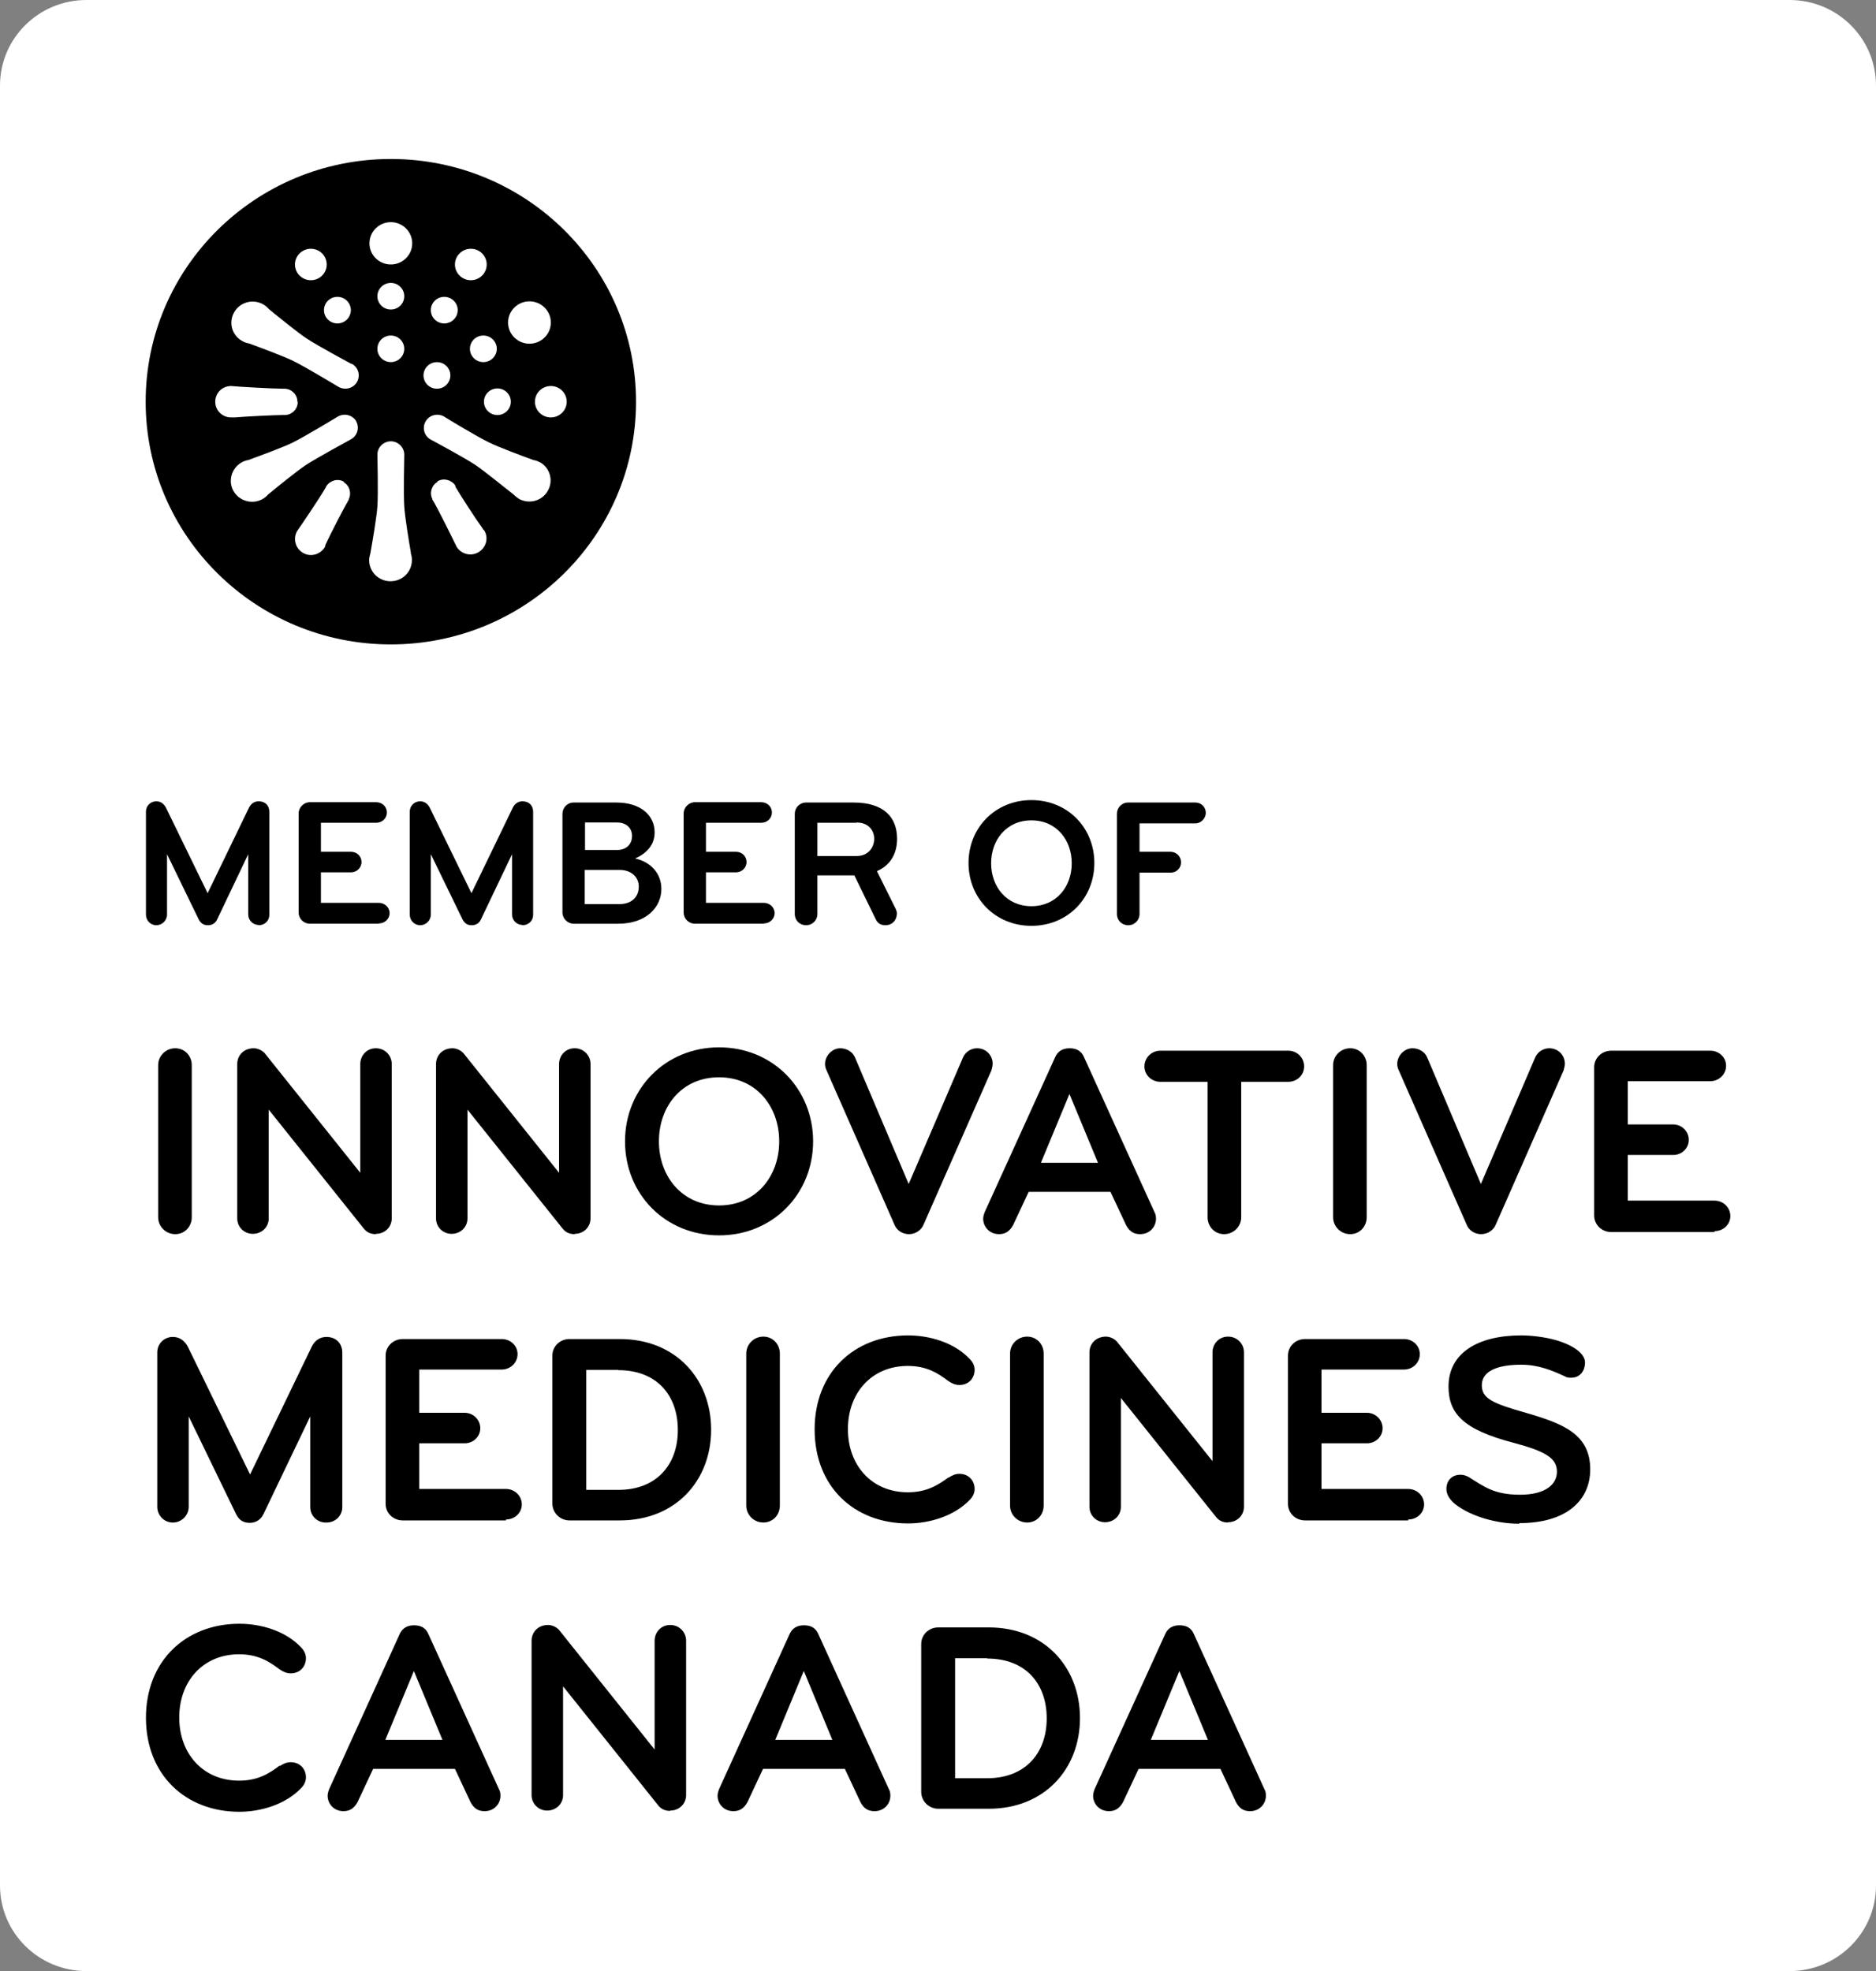 <svg width="59" height="62" viewBox="0 0 59 62" fill="none" xmlns="http://www.w3.org/2000/svg">
<rect x="0" y="0" width="59" height="62" fill="#808080" stroke="none"/>
<g clip-path="url(#clip0_13549_220)">
<path d="M56.282 0H2.718C1.217 0 0 1.205 0 2.691V59.309C0 60.795 1.217 62 2.718 62H56.282C57.783 62 59 60.795 59 59.309V2.691C59 1.205 57.783 0 56.282 0Z" fill="white"/>
<path d="M8.134 29.094C7.951 29.094 7.807 28.942 7.807 28.77V26.869L6.828 28.923C6.77 29.046 6.664 29.103 6.539 29.103C6.405 29.103 6.319 29.046 6.251 28.923L5.253 26.869V28.77C5.253 28.951 5.099 29.103 4.917 29.103C4.734 29.103 4.59 28.951 4.59 28.77V25.528C4.59 25.348 4.734 25.205 4.917 25.205C5.07 25.205 5.166 25.3 5.224 25.414L6.53 28.095L7.826 25.414C7.884 25.291 7.989 25.205 8.134 25.205C8.345 25.205 8.47 25.338 8.47 25.538V28.78C8.47 28.961 8.326 29.103 8.134 29.103V29.094Z" fill="black"/>
<path d="M11.917 29.055H9.747C9.555 29.055 9.392 28.903 9.392 28.704V25.585C9.392 25.395 9.555 25.233 9.747 25.233H11.831C12.013 25.233 12.167 25.366 12.167 25.557C12.167 25.747 12.013 25.88 11.831 25.88H10.093V26.793H11.043C11.226 26.793 11.37 26.935 11.37 27.116C11.37 27.297 11.216 27.439 11.043 27.439H10.093V28.399H11.917C12.1 28.399 12.253 28.542 12.253 28.723C12.253 28.903 12.1 29.046 11.917 29.046V29.055Z" fill="black"/>
<path d="M16.43 29.094C16.248 29.094 16.104 28.942 16.104 28.77V26.869L15.124 28.923C15.067 29.046 14.961 29.103 14.836 29.103C14.702 29.103 14.616 29.046 14.548 28.923L13.55 26.869V28.77C13.55 28.951 13.396 29.103 13.213 29.103C13.031 29.103 12.887 28.951 12.887 28.77V25.528C12.887 25.348 13.031 25.205 13.213 25.205C13.367 25.205 13.463 25.3 13.521 25.414L14.827 28.095L16.123 25.414C16.181 25.291 16.286 25.205 16.43 25.205C16.642 25.205 16.767 25.338 16.767 25.538V28.78C16.767 28.961 16.622 29.103 16.43 29.103V29.094Z" fill="black"/>
<path d="M19.436 29.056H18.044C17.852 29.056 17.689 28.894 17.689 28.704V25.595C17.689 25.405 17.842 25.243 18.044 25.243H19.379C20.147 25.243 20.588 25.642 20.588 26.184C20.588 26.565 20.349 26.84 19.974 27.002C20.473 27.116 20.8 27.477 20.8 27.962C20.8 28.533 20.329 29.056 19.436 29.056ZM19.407 25.871H18.399V26.736H19.407C19.734 26.736 19.878 26.517 19.878 26.299C19.878 26.051 19.705 25.871 19.407 25.871ZM19.484 27.363H18.39V28.438H19.484C19.849 28.438 20.089 28.229 20.089 27.886C20.089 27.601 19.868 27.363 19.484 27.363Z" fill="black"/>
<path d="M24.026 29.055H21.856C21.664 29.055 21.501 28.903 21.501 28.704V25.585C21.501 25.395 21.664 25.233 21.856 25.233H23.94C24.122 25.233 24.276 25.366 24.276 25.557C24.276 25.747 24.122 25.88 23.94 25.88H22.202V26.793H23.152C23.335 26.793 23.479 26.935 23.479 27.116C23.479 27.297 23.325 27.439 23.152 27.439H22.202V28.399H24.026C24.209 28.399 24.362 28.542 24.362 28.723C24.362 28.903 24.209 29.046 24.026 29.046V29.055Z" fill="black"/>
<path d="M28.204 28.752C28.204 28.932 28.069 29.103 27.848 29.103C27.695 29.103 27.599 29.037 27.541 28.913L26.869 27.535H25.707V28.752C25.707 28.942 25.553 29.103 25.352 29.103C25.15 29.103 24.996 28.951 24.996 28.752V25.595C24.996 25.405 25.15 25.243 25.352 25.243H26.84C27.8 25.243 28.213 25.709 28.213 26.384C28.213 26.831 28.021 27.211 27.579 27.401L28.175 28.599C28.175 28.599 28.213 28.695 28.213 28.752H28.204ZM26.936 25.88H25.707V26.926H26.936C27.32 26.926 27.493 26.641 27.493 26.384C27.493 26.127 27.32 25.871 26.936 25.871V25.88Z" fill="black"/>
<path d="M32.438 29.122C31.305 29.122 30.46 28.257 30.46 27.145C30.46 26.032 31.305 25.167 32.438 25.167C33.572 25.167 34.417 26.032 34.417 27.145C34.417 28.257 33.572 29.122 32.438 29.122ZM32.438 25.804C31.651 25.804 31.171 26.422 31.171 27.154C31.171 27.886 31.651 28.504 32.438 28.504C33.226 28.504 33.706 27.886 33.706 27.154C33.706 26.422 33.226 25.804 32.438 25.804Z" fill="black"/>
<path d="M37.605 25.899H35.838V26.793H36.817C37 26.793 37.144 26.945 37.144 27.126C37.144 27.306 37 27.449 36.817 27.449H35.838V28.752C35.838 28.942 35.684 29.103 35.483 29.103C35.281 29.103 35.127 28.951 35.127 28.752V25.595C35.127 25.405 35.281 25.243 35.483 25.243H37.595C37.778 25.243 37.922 25.386 37.922 25.566C37.922 25.747 37.768 25.899 37.595 25.899H37.605Z" fill="black"/>
<path d="M12.292 20.27C16.55 20.27 20.003 16.852 20.003 12.636C20.003 8.419 16.55 5.001 12.292 5.001C8.033 5.001 4.581 8.419 4.581 12.636C4.581 16.852 8.033 20.27 12.292 20.27Z" fill="black"/>
<path d="M13.742 12.227C13.975 12.227 14.164 12.04 14.164 11.809C14.164 11.578 13.975 11.391 13.742 11.391C13.508 11.391 13.319 11.578 13.319 11.809C13.319 12.04 13.508 12.227 13.742 12.227Z" fill="white"/>
<path d="M17.324 13.13C17.599 13.13 17.823 12.909 17.823 12.636C17.823 12.363 17.599 12.142 17.324 12.142C17.048 12.142 16.824 12.363 16.824 12.636C16.824 12.909 17.048 13.13 17.324 13.13Z" fill="white"/>
<path d="M16.651 10.811C17.023 10.811 17.324 10.513 17.324 10.145C17.324 9.777 17.023 9.479 16.651 9.479C16.28 9.479 15.979 9.777 15.979 10.145C15.979 10.513 16.28 10.811 16.651 10.811Z" fill="white"/>
<path d="M14.808 8.814C15.084 8.814 15.307 8.593 15.307 8.32C15.307 8.047 15.084 7.825 14.808 7.825C14.532 7.825 14.308 8.047 14.308 8.32C14.308 8.593 14.532 8.814 14.808 8.814Z" fill="white"/>
<path d="M12.292 8.319C12.663 8.319 12.964 8.021 12.964 7.654C12.964 7.286 12.663 6.988 12.292 6.988C11.92 6.988 11.619 7.286 11.619 7.654C11.619 8.021 11.92 8.319 12.292 8.319Z" fill="white"/>
<path d="M9.776 8.814C10.052 8.814 10.275 8.593 10.275 8.32C10.275 8.047 10.052 7.825 9.776 7.825C9.5 7.825 9.276 8.047 9.276 8.32C9.276 8.593 9.5 8.814 9.776 8.814Z" fill="white"/>
<path d="M15.643 13.055C15.876 13.055 16.066 12.867 16.066 12.636C16.066 12.405 15.876 12.218 15.643 12.218C15.41 12.218 15.22 12.405 15.22 12.636C15.22 12.867 15.41 13.055 15.643 13.055Z" fill="white"/>
<path d="M15.201 11.39C15.435 11.39 15.624 11.203 15.624 10.972C15.624 10.741 15.435 10.554 15.201 10.554C14.968 10.554 14.779 10.741 14.779 10.972C14.779 11.203 14.968 11.39 15.201 11.39Z" fill="white"/>
<path d="M13.972 10.174C14.205 10.174 14.395 9.986 14.395 9.755C14.395 9.524 14.205 9.337 13.972 9.337C13.739 9.337 13.55 9.524 13.55 9.755C13.55 9.986 13.739 10.174 13.972 10.174Z" fill="white"/>
<path d="M12.292 9.736C12.525 9.736 12.714 9.549 12.714 9.318C12.714 9.087 12.525 8.899 12.292 8.899C12.058 8.899 11.869 9.087 11.869 9.318C11.869 9.549 12.058 9.736 12.292 9.736Z" fill="white"/>
<path d="M10.611 10.174C10.845 10.174 11.034 9.986 11.034 9.755C11.034 9.524 10.845 9.337 10.611 9.337C10.378 9.337 10.189 9.524 10.189 9.755C10.189 9.986 10.378 10.174 10.611 10.174Z" fill="white"/>
<path d="M12.292 11.39C12.525 11.39 12.714 11.203 12.714 10.972C12.714 10.741 12.525 10.554 12.292 10.554C12.058 10.554 11.869 10.741 11.869 10.972C11.869 11.203 12.058 11.39 12.292 11.39Z" fill="white"/>
<path d="M11.053 11.447C11.053 11.447 9.968 10.867 9.632 10.639C9.363 10.459 8.748 9.964 8.45 9.717C8.402 9.66 8.345 9.612 8.278 9.574C7.961 9.394 7.548 9.498 7.365 9.822C7.183 10.135 7.288 10.544 7.615 10.725C7.682 10.763 7.749 10.791 7.826 10.801C8.191 10.934 8.931 11.21 9.219 11.352C9.593 11.533 10.649 12.17 10.649 12.17C10.851 12.284 11.11 12.217 11.226 12.018C11.341 11.818 11.274 11.562 11.072 11.447H11.053Z" fill="white"/>
<path d="M11.206 13.254C11.091 13.054 10.832 12.987 10.63 13.101C10.63 13.101 9.574 13.739 9.209 13.919C8.921 14.062 8.172 14.338 7.807 14.471C7.74 14.48 7.663 14.509 7.596 14.547C7.279 14.727 7.163 15.136 7.346 15.45C7.528 15.764 7.941 15.878 8.258 15.697C8.325 15.659 8.383 15.612 8.431 15.555C8.729 15.307 9.343 14.813 9.612 14.632C9.958 14.404 11.043 13.815 11.043 13.815C11.245 13.7 11.312 13.444 11.197 13.244L11.206 13.254Z" fill="white"/>
<path d="M12.925 17.399C12.858 17.018 12.733 16.248 12.714 15.934C12.685 15.535 12.714 14.375 12.714 14.299C12.714 14.071 12.522 13.881 12.292 13.881C12.061 13.881 11.869 14.071 11.869 14.299C11.869 14.299 11.898 15.516 11.869 15.925C11.85 16.239 11.716 17.028 11.648 17.408C11.629 17.475 11.61 17.551 11.61 17.617C11.61 17.988 11.908 18.283 12.282 18.283C12.657 18.283 12.954 17.988 12.954 17.617C12.954 17.541 12.945 17.465 12.916 17.399H12.925Z" fill="white"/>
<path d="M16.987 14.547C16.92 14.509 16.853 14.48 16.776 14.471C16.411 14.338 15.672 14.062 15.384 13.919C15.028 13.748 14.049 13.159 13.963 13.101C13.761 12.987 13.502 13.054 13.386 13.254C13.271 13.453 13.338 13.71 13.54 13.824C13.54 13.824 14.625 14.404 14.961 14.632C15.23 14.813 15.845 15.317 16.152 15.555C16.2 15.602 16.258 15.65 16.315 15.688C16.632 15.868 17.045 15.764 17.227 15.44C17.41 15.127 17.304 14.718 16.978 14.537L16.987 14.547Z" fill="white"/>
<path d="M9.353 12.636C9.353 12.417 9.18 12.237 8.959 12.227C8.959 12.227 8.95 12.227 8.94 12.227C8.931 12.227 8.911 12.227 8.902 12.227C8.585 12.227 7.423 12.161 7.269 12.142C6.991 12.142 6.77 12.36 6.77 12.636C6.77 12.912 6.991 13.13 7.269 13.13C7.269 13.13 7.289 13.13 7.298 13.13C7.298 13.13 7.317 13.13 7.327 13.13C7.346 13.13 7.365 13.13 7.385 13.13C7.692 13.102 8.652 13.054 8.921 13.054C8.931 13.054 8.94 13.054 8.95 13.054C8.95 13.054 8.95 13.054 8.959 13.054H8.969C9.19 13.045 9.363 12.864 9.363 12.646L9.353 12.636Z" fill="white"/>
<path d="M10.822 15.155C10.63 15.041 10.39 15.107 10.265 15.288C10.265 15.288 10.265 15.288 10.256 15.307C10.256 15.317 10.246 15.336 10.237 15.345C10.083 15.621 9.44 16.572 9.344 16.705C9.209 16.942 9.286 17.247 9.526 17.389C9.766 17.532 10.073 17.446 10.217 17.209C10.217 17.209 10.217 17.19 10.227 17.19C10.227 17.19 10.227 17.171 10.227 17.161C10.227 17.142 10.246 17.133 10.246 17.114C10.371 16.838 10.813 15.982 10.947 15.754C10.947 15.754 10.957 15.735 10.966 15.725C10.966 15.725 10.966 15.725 10.966 15.716C10.966 15.716 10.966 15.716 10.966 15.706C11.062 15.516 10.995 15.269 10.803 15.165L10.822 15.155Z" fill="white"/>
<path d="M13.761 15.155C13.569 15.269 13.502 15.507 13.598 15.697C13.598 15.697 13.598 15.707 13.598 15.716C13.598 15.726 13.617 15.735 13.617 15.745C13.78 16.011 14.289 17.047 14.356 17.19C14.491 17.427 14.808 17.513 15.048 17.37C15.288 17.228 15.374 16.924 15.23 16.686C15.23 16.686 15.22 16.676 15.211 16.667C15.211 16.667 15.201 16.657 15.192 16.648C15.182 16.629 15.172 16.619 15.163 16.6C14.98 16.353 14.462 15.554 14.327 15.317C14.327 15.317 14.327 15.298 14.318 15.288C14.318 15.288 14.318 15.288 14.318 15.279C14.318 15.279 14.318 15.279 14.318 15.269C14.193 15.089 13.953 15.031 13.761 15.136V15.155Z" fill="white"/>
<path d="M5.512 38.82C5.214 38.82 4.974 38.582 4.974 38.288V33.505C4.974 33.21 5.214 32.973 5.512 32.973C5.81 32.973 6.031 33.21 6.031 33.505V38.288C6.031 38.582 5.81 38.82 5.512 38.82Z" fill="black"/>
<path d="M11.821 38.82C11.658 38.82 11.533 38.763 11.437 38.639L8.451 34.903V38.325C8.451 38.601 8.23 38.81 7.951 38.81C7.673 38.81 7.461 38.592 7.461 38.325V33.467C7.461 33.201 7.663 32.973 7.98 32.973C8.114 32.973 8.268 33.049 8.345 33.153L11.331 36.89V33.467C11.331 33.201 11.533 32.973 11.821 32.973C12.109 32.973 12.32 33.201 12.32 33.467V38.325C12.32 38.592 12.109 38.81 11.821 38.81V38.82Z" fill="black"/>
<path d="M18.073 38.82C17.909 38.82 17.785 38.763 17.689 38.639L14.702 34.903V38.325C14.702 38.601 14.481 38.81 14.203 38.81C13.924 38.81 13.713 38.592 13.713 38.325V33.467C13.713 33.201 13.915 32.973 14.231 32.973C14.366 32.973 14.52 33.049 14.596 33.153L17.583 36.89V33.467C17.583 33.201 17.785 32.973 18.073 32.973C18.361 32.973 18.572 33.201 18.572 33.467V38.325C18.572 38.592 18.361 38.81 18.073 38.81V38.82Z" fill="black"/>
<path d="M22.615 38.858C20.915 38.858 19.657 37.556 19.657 35.901C19.657 34.247 20.925 32.944 22.615 32.944C24.305 32.944 25.572 34.247 25.572 35.901C25.572 37.556 24.305 38.858 22.615 38.858ZM22.615 33.886C21.433 33.886 20.723 34.808 20.723 35.901C20.723 36.995 21.443 37.917 22.615 37.917C23.786 37.917 24.506 36.995 24.506 35.901C24.506 34.808 23.786 33.886 22.615 33.886Z" fill="black"/>
<path d="M31.181 33.667L29.039 38.535C28.962 38.706 28.78 38.82 28.588 38.82C28.396 38.82 28.213 38.715 28.137 38.535L25.995 33.667C25.966 33.61 25.947 33.534 25.947 33.467C25.947 33.21 26.168 32.973 26.427 32.973C26.619 32.973 26.811 33.077 26.888 33.258L28.578 37.242L30.288 33.258C30.364 33.087 30.537 32.973 30.729 32.973C31.008 32.973 31.219 33.191 31.219 33.458C31.219 33.524 31.2 33.591 31.181 33.667Z" fill="black"/>
<path d="M34.916 37.489H32.352L31.862 38.535C31.766 38.706 31.641 38.82 31.421 38.82C31.113 38.82 30.921 38.582 30.921 38.335C30.921 38.269 30.94 38.202 30.969 38.126L33.187 33.248C33.264 33.077 33.408 32.973 33.639 32.973C33.869 32.973 34.013 33.068 34.09 33.248L36.308 38.126C36.347 38.192 36.356 38.259 36.356 38.335C36.356 38.582 36.164 38.82 35.857 38.82C35.636 38.82 35.511 38.715 35.415 38.535L34.925 37.489H34.916ZM33.639 34.399L32.736 36.576H34.532L33.629 34.399H33.639Z" fill="black"/>
<path d="M40.514 34.028H39.036V38.288C39.036 38.582 38.795 38.82 38.498 38.82C38.2 38.82 37.979 38.582 37.979 38.288V34.028H36.491C36.212 34.028 35.992 33.809 35.992 33.543C35.992 33.277 36.212 33.049 36.491 33.049H40.514C40.793 33.049 41.014 33.267 41.014 33.543C41.014 33.819 40.793 34.028 40.514 34.028Z" fill="black"/>
<path d="M42.464 38.82C42.166 38.82 41.926 38.582 41.926 38.288V33.505C41.926 33.21 42.166 32.973 42.464 32.973C42.761 32.973 42.982 33.21 42.982 33.505V38.288C42.982 38.582 42.761 38.82 42.464 38.82Z" fill="black"/>
<path d="M49.176 33.667L47.035 38.535C46.958 38.706 46.776 38.82 46.583 38.82C46.391 38.82 46.209 38.715 46.132 38.535L43.991 33.667C43.962 33.61 43.943 33.534 43.943 33.467C43.943 33.21 44.163 32.973 44.423 32.973C44.615 32.973 44.807 33.077 44.884 33.258L46.574 37.242L48.283 33.258C48.36 33.087 48.533 32.973 48.725 32.973C49.003 32.973 49.215 33.191 49.215 33.458C49.215 33.524 49.195 33.591 49.176 33.667Z" fill="black"/>
<path d="M53.92 38.754H50.674C50.377 38.754 50.136 38.525 50.136 38.23V33.572C50.136 33.277 50.377 33.049 50.674 33.049H53.786C54.064 33.049 54.285 33.258 54.285 33.524C54.285 33.79 54.064 34.009 53.786 34.009H51.193V35.369H52.624C52.892 35.369 53.113 35.587 53.113 35.854C53.113 36.12 52.892 36.329 52.624 36.329H51.193V37.765H53.92C54.199 37.765 54.419 37.983 54.419 38.25C54.419 38.516 54.199 38.725 53.92 38.725V38.754Z" fill="black"/>
<path d="M10.246 47.891C9.968 47.891 9.757 47.672 9.757 47.406V44.553L8.287 47.624C8.201 47.805 8.047 47.9 7.855 47.9C7.644 47.9 7.519 47.814 7.423 47.624L5.935 44.553V47.396C5.935 47.662 5.714 47.891 5.435 47.891C5.157 47.891 4.946 47.662 4.946 47.396V42.538C4.946 42.271 5.157 42.053 5.435 42.053C5.666 42.053 5.81 42.186 5.906 42.357L7.865 46.379L9.805 42.357C9.891 42.176 10.054 42.053 10.265 42.053C10.573 42.053 10.765 42.262 10.765 42.547V47.406C10.765 47.672 10.554 47.891 10.265 47.891H10.246Z" fill="black"/>
<path d="M15.912 47.824H12.666C12.368 47.824 12.128 47.596 12.128 47.301V42.642C12.128 42.347 12.368 42.119 12.666 42.119H15.777C16.056 42.119 16.277 42.328 16.277 42.594C16.277 42.861 16.056 43.079 15.777 43.079H13.185V44.439H14.616C14.884 44.439 15.105 44.658 15.105 44.924C15.105 45.19 14.884 45.399 14.616 45.399H13.185V46.835H15.912C16.19 46.835 16.411 47.054 16.411 47.32C16.411 47.586 16.19 47.795 15.912 47.795V47.824Z" fill="black"/>
<path d="M19.494 47.824H17.909C17.612 47.824 17.372 47.586 17.372 47.291V42.642C17.372 42.347 17.612 42.119 17.909 42.119H19.494C21.251 42.119 22.365 43.374 22.365 44.971C22.365 46.569 21.251 47.824 19.494 47.824ZM19.446 43.089H18.438V46.864H19.446C20.637 46.864 21.318 46.084 21.318 44.981C21.318 43.878 20.646 43.098 19.446 43.098V43.089Z" fill="black"/>
<path d="M24.007 47.89C23.71 47.89 23.47 47.653 23.47 47.358V42.575C23.47 42.281 23.71 42.043 24.007 42.043C24.305 42.043 24.526 42.281 24.526 42.575V47.358C24.526 47.653 24.305 47.89 24.007 47.89Z" fill="black"/>
<path d="M29.826 46.483C29.942 46.407 30.047 46.359 30.172 46.359C30.47 46.359 30.652 46.578 30.652 46.835C30.652 46.968 30.595 47.082 30.489 47.187C29.999 47.691 29.231 47.919 28.559 47.919C26.859 47.919 25.62 46.759 25.62 44.962C25.62 43.165 26.869 42.005 28.559 42.005C29.231 42.005 29.999 42.224 30.489 42.737C30.595 42.842 30.652 42.956 30.652 43.089C30.652 43.346 30.47 43.564 30.172 43.564C30.047 43.564 29.942 43.517 29.826 43.441C29.5 43.193 29.145 42.965 28.549 42.965C27.416 42.965 26.667 43.811 26.667 44.952C26.667 46.093 27.416 46.939 28.549 46.939C29.135 46.939 29.49 46.721 29.826 46.474V46.483Z" fill="black"/>
<path d="M32.304 47.89C32.006 47.89 31.766 47.653 31.766 47.358V42.575C31.766 42.281 32.006 42.043 32.304 42.043C32.602 42.043 32.823 42.281 32.823 42.575V47.358C32.823 47.653 32.602 47.89 32.304 47.89Z" fill="black"/>
<path d="M38.623 47.89C38.459 47.89 38.335 47.833 38.239 47.71L35.252 43.973V47.396C35.252 47.672 35.031 47.881 34.753 47.881C34.474 47.881 34.263 47.662 34.263 47.396V42.537C34.263 42.271 34.465 42.043 34.782 42.043C34.916 42.043 35.07 42.119 35.146 42.224L38.133 45.96V42.537C38.133 42.271 38.335 42.043 38.623 42.043C38.911 42.043 39.122 42.271 39.122 42.537V47.396C39.122 47.662 38.911 47.881 38.623 47.881V47.89Z" fill="black"/>
<path d="M44.288 47.824H41.043C40.745 47.824 40.505 47.596 40.505 47.301V42.642C40.505 42.347 40.745 42.119 41.043 42.119H44.154C44.432 42.119 44.653 42.328 44.653 42.594C44.653 42.861 44.432 43.079 44.154 43.079H41.561V44.439H42.992C43.261 44.439 43.482 44.658 43.482 44.924C43.482 45.19 43.261 45.399 42.992 45.399H41.561V46.835H44.288C44.567 46.835 44.788 47.054 44.788 47.32C44.788 47.586 44.567 47.795 44.288 47.795V47.824Z" fill="black"/>
<path d="M47.784 47.928C47.083 47.928 46.286 47.709 45.786 47.329C45.614 47.196 45.489 47.025 45.489 46.835C45.489 46.569 45.662 46.388 45.931 46.388C46.026 46.388 46.113 46.416 46.199 46.464C46.67 46.759 46.987 47.016 47.803 47.016C48.619 47.016 48.965 46.683 48.965 46.293C48.965 45.874 48.629 45.656 47.592 45.38C46.026 44.971 45.556 44.467 45.556 43.612C45.556 42.566 46.468 42.005 47.842 42.005C48.149 42.005 48.581 42.052 48.946 42.157C49.34 42.271 49.849 42.518 49.849 42.861C49.849 43.089 49.714 43.336 49.416 43.336C49.349 43.336 49.282 43.336 49.205 43.288C48.811 43.108 48.389 42.927 47.842 42.927C47.073 42.927 46.603 43.136 46.603 43.574C46.603 43.992 46.948 44.144 47.986 44.439C49.167 44.781 50.012 45.114 50.012 46.217C50.012 47.206 49.253 47.909 47.784 47.909V47.928Z" fill="black"/>
<path d="M8.796 55.553C8.911 55.477 9.017 55.43 9.142 55.43C9.44 55.43 9.622 55.648 9.622 55.905C9.622 56.038 9.564 56.152 9.459 56.257C8.969 56.761 8.201 56.989 7.529 56.989C5.829 56.989 4.59 55.82 4.59 54.032C4.59 52.245 5.838 51.075 7.529 51.075C8.201 51.075 8.969 51.294 9.459 51.807C9.564 51.912 9.622 52.026 9.622 52.159C9.622 52.416 9.44 52.635 9.142 52.635C9.017 52.635 8.911 52.587 8.796 52.511C8.47 52.264 8.114 52.035 7.519 52.035C6.386 52.035 5.637 52.882 5.637 54.023C5.637 55.163 6.386 56.01 7.519 56.01C8.105 56.01 8.46 55.791 8.796 55.534V55.553Z" fill="black"/>
<path d="M14.299 55.639H11.735L11.245 56.685C11.149 56.856 11.024 56.97 10.803 56.97C10.496 56.97 10.304 56.733 10.304 56.485C10.304 56.419 10.323 56.352 10.352 56.276L12.57 51.399C12.647 51.228 12.791 51.123 13.022 51.123C13.252 51.123 13.396 51.218 13.473 51.399L15.691 56.276C15.73 56.343 15.739 56.409 15.739 56.485C15.739 56.733 15.547 56.97 15.24 56.97C15.019 56.97 14.894 56.866 14.798 56.685L14.308 55.639H14.299ZM13.022 52.549L12.119 54.727H13.915L13.012 52.549H13.022Z" fill="black"/>
<path d="M21.078 56.961C20.915 56.961 20.79 56.904 20.694 56.78L17.708 53.043V56.466C17.708 56.742 17.487 56.951 17.208 56.951C16.93 56.951 16.718 56.732 16.718 56.466V51.608C16.718 51.342 16.92 51.113 17.237 51.113C17.372 51.113 17.525 51.189 17.602 51.294L20.588 55.031V51.608C20.588 51.342 20.79 51.113 21.078 51.113C21.366 51.113 21.578 51.342 21.578 51.608V56.466C21.578 56.732 21.366 56.951 21.078 56.951V56.961Z" fill="black"/>
<path d="M26.561 55.639H23.997L23.508 56.685C23.412 56.856 23.287 56.97 23.066 56.97C22.759 56.97 22.567 56.733 22.567 56.485C22.567 56.419 22.586 56.352 22.615 56.276L24.833 51.399C24.91 51.228 25.054 51.123 25.284 51.123C25.515 51.123 25.659 51.218 25.736 51.399L27.954 56.276C27.992 56.343 28.002 56.409 28.002 56.485C28.002 56.733 27.81 56.97 27.503 56.97C27.282 56.97 27.157 56.866 27.061 56.685L26.571 55.639H26.561ZM25.284 52.549L24.382 54.727H26.177L25.275 52.549H25.284Z" fill="black"/>
<path d="M31.094 56.894H29.51C29.212 56.894 28.972 56.656 28.972 56.362V51.712C28.972 51.418 29.212 51.19 29.51 51.19H31.094C32.852 51.19 33.965 52.444 33.965 54.042C33.965 55.639 32.852 56.894 31.094 56.894ZM31.046 52.159H30.038V55.934H31.046C32.237 55.934 32.919 55.154 32.919 54.051C32.919 52.948 32.246 52.169 31.046 52.169V52.159Z" fill="black"/>
<path d="M38.373 55.639H35.809L35.319 56.685C35.223 56.856 35.098 56.97 34.877 56.97C34.57 56.97 34.378 56.733 34.378 56.485C34.378 56.419 34.397 56.352 34.426 56.276L36.645 51.399C36.721 51.228 36.865 51.123 37.096 51.123C37.326 51.123 37.47 51.218 37.547 51.399L39.765 56.276C39.804 56.343 39.813 56.409 39.813 56.485C39.813 56.733 39.621 56.97 39.314 56.97C39.093 56.97 38.968 56.866 38.872 56.685L38.383 55.639H38.373ZM37.096 52.549L36.193 54.727H37.989L37.086 52.549H37.096Z" fill="black"/>
</g>
<defs>
<clipPath id="clip0_13549_220">
<rect width="59" height="62" fill="white"/>
</clipPath>
</defs>
</svg>
